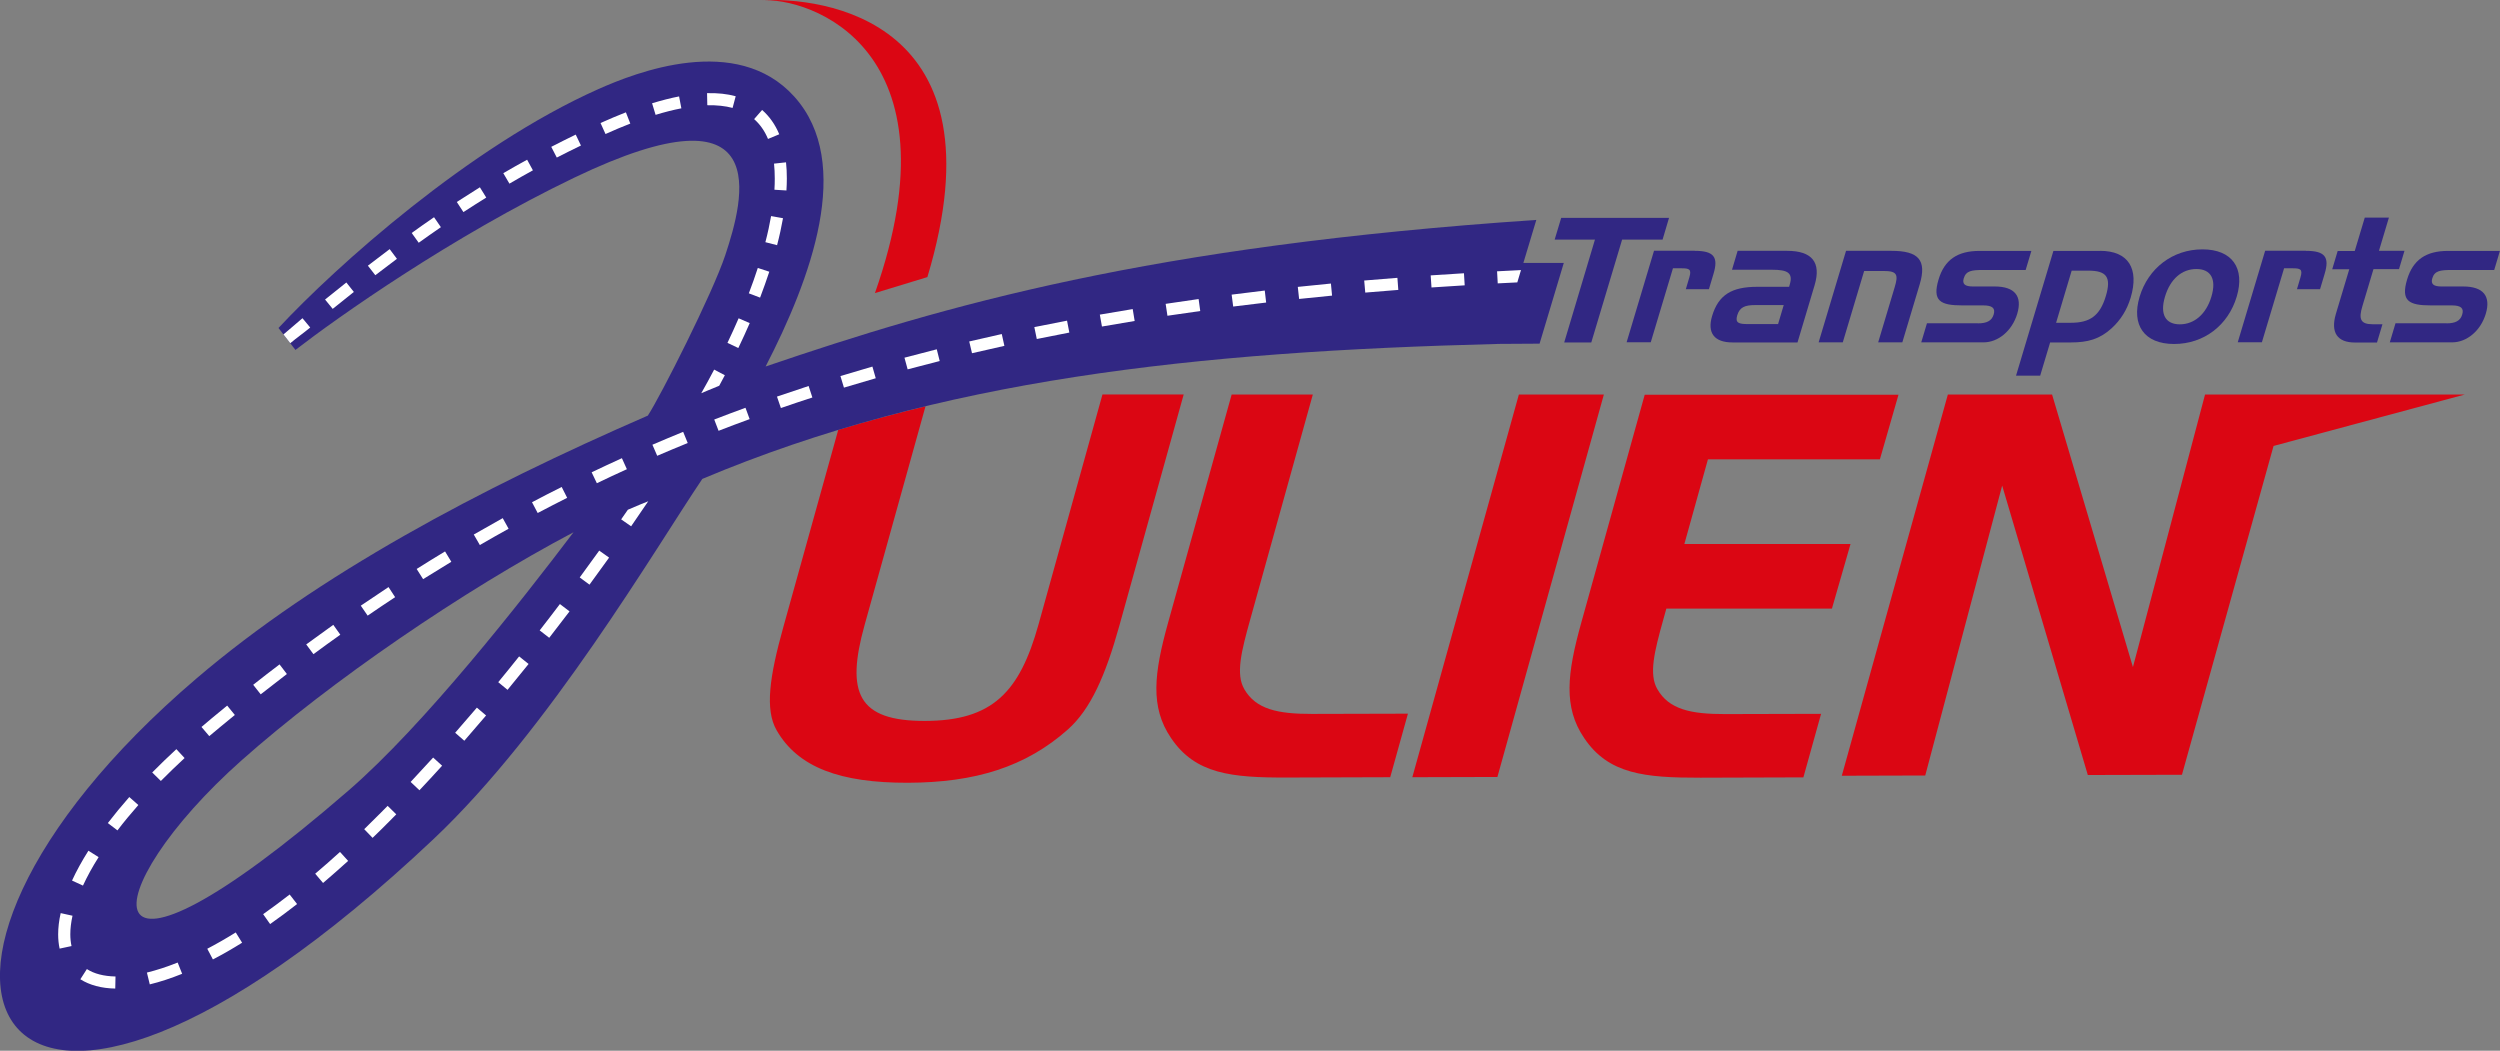 <?xml version="1.0" encoding="UTF-8"?>
<svg id="Calque_2" data-name="Calque 2" xmlns="http://www.w3.org/2000/svg" viewBox="0 0 306.48 128.81">
  <rect x="0" y="0" width="306.48" height="128.81" fill="#808080" stroke="none"/>
  <defs>
    <style>
      .cls-1 {
        fill: #312783;
      }

      .cls-2 {
        fill: #fff;
      }

      .cls-3 {
        fill: #db0613;
      }
    </style>
  </defs>
  <g id="Header">
    <g>
      <path class="cls-3" d="M113.69,33.97C123.21,2.33,100.87-.42,93.16.04c6.13-.46,24.65,5.91,14.1,35.89l6.43-1.96Z"/>
      <path class="cls-3" d="M135.15,48.37l-7.84,28.2c-2.32,8.31-5.66,11.79-13.91,11.81-8.25.02-9.72-3.44-7.41-11.75l7.47-26.82c-3.61.87-7.18,1.83-10.7,2.89l-6.74,24.21c-1.66,5.96-2.28,10.08-.81,12.62,2.62,4.57,7.83,6.45,16.08,6.43,8.25-.02,14.45-1.94,19.62-6.53,2.8-2.49,4.61-6.62,6.29-12.64l7.91-28.43h-9.96Z"/>
      <path class="cls-3" d="M152.54,84.48c-1.07-1.83-.36-4.64.72-8.51l7.68-27.6h-9.95l-7.79,27.96c-1.73,6.22-2.22,10.34.35,14.13,2.98,4.44,7.41,4.88,14.27,4.86l12.61-.04,2.17-7.79-11.75.03c-4.22.01-6.9-.57-8.32-3.05"/>
      <polygon class="cls-3" points="186.2 48.37 173.14 95.28 183.57 95.25 196.62 48.37 186.2 48.37"/>
      <path class="cls-3" d="M204.28,74.61h20.3l2.28-7.92h-20.37l2.89-10.38h21.08l2.28-7.92h-31.11l-7.78,27.95c-1.73,6.22-2.22,10.34.35,14.13,2.98,4.44,7.41,4.88,14.27,4.87l12.61-.04,2.17-7.79-11.75.03c-4.22.01-6.9-.57-8.32-3.05-1.07-1.83-.36-4.64.72-8.51.12-.44.25-.9.38-1.37"/>
      <polygon class="cls-3" points="302.15 48.37 270.32 48.37 261.48 81.78 251.57 48.37 238.79 48.37 225.79 95.1 236.02 95.07 245.45 59.53 255.95 95.01 267.49 94.98 278.72 54.67 302.15 48.37"/>
    </g>
    <path class="cls-1" d="M42.75,96.89c-33.21,28.78-31.18,12.34-13.1-3.71,10.89-9.66,27.12-20.78,40.66-27.93-6.48,8.55-18.29,23.61-27.56,31.64M186.76,32.21l1.58-5.25c-47.46,3.2-72.41,10.45-94.48,17.97,5.5-10.68,10.86-24.92,3.52-33.08-7.06-7.85-19.46-2.96-24.04-.92-15.79,7.03-32.17,21.74-39.2,29.28l2.08,2.69c5.03-3.9,19.13-13.89,34.16-21.11,24.79-11.9,20.81,2.61,18.54,9.47-1.56,4.72-7.99,17.4-9.5,19.69-20.7,9-40.42,19.49-55.33,32.22-43.21,36.88-25.13,70.77,29.01,19.74,14.24-13.42,27.28-35.74,33-44.2,28.97-12.2,60.28-15.61,97.67-16.55l4.97-.03,2.97-9.9h-4.96Z"/>
    <g>
      <path class="cls-2" d="M183.61,34.74l-.08-1.48c1.35-.07,1.57-.08,2.93-.15l-.45,1.51c-1.36.06-1.06.05-2.4.12M175.49,35.24l-.1-1.48c1.35-.09,2.71-.18,4.08-.26l.09,1.48c-1.36.08-2.72.17-4.06.26M167.37,35.87l-.13-1.48c1.35-.12,2.7-.23,4.07-.33l.11,1.48c-1.36.11-2.71.22-4.06.33M159.26,36.65l-.16-1.48c1.34-.14,2.7-.28,4.06-.41l.14,1.48c-1.36.13-2.71.27-4.05.41M151.18,37.59l-.19-1.47c1.34-.17,2.69-.34,4.06-.5l.17,1.47c-1.36.16-2.7.32-4.04.49M143.12,38.72l-.22-1.47c1.34-.2,2.69-.4,4.04-.59l.2,1.47c-1.35.19-2.7.38-4.03.58M135.09,40.03l-.26-1.46c1.33-.23,2.68-.46,4.03-.68l.24,1.46c-1.35.22-2.68.45-4.01.68M127.1,41.55l-.3-1.45c1.32-.27,2.66-.53,4.01-.79l.28,1.46c-1.34.26-2.67.52-3.99.79M119.16,43.3l-.34-1.44c1.32-.31,2.65-.61,3.99-.91l.32,1.45c-1.33.29-2.65.59-3.96.9M111.27,45.28l-.39-1.43c1.31-.35,2.63-.69,3.96-1.03l.36,1.44c-1.32.33-2.63.67-3.93,1.02M103.46,47.52l-.43-1.42c1.3-.39,2.6-.78,3.92-1.16l.41,1.43c-1.31.38-2.61.76-3.9,1.15M95.73,50.02l-.48-1.4c1.28-.44,2.58-.87,3.88-1.3l.46,1.41c-1.3.42-2.58.85-3.85,1.29M88.09,52.81l-.53-1.38c1.27-.49,2.54-.97,3.83-1.44l.51,1.39c-1.28.47-2.55.94-3.8,1.43M80.57,55.88l-.59-1.36c1.25-.54,2.51-1.06,3.77-1.58l.56,1.37c-1.26.51-2.51,1.04-3.75,1.57M73.17,59.24l-.64-1.34c1.23-.59,2.46-1.16,3.71-1.73l.61,1.35c-1.24.56-2.46,1.13-3.68,1.72M65.91,62.88l-.69-1.31c1.2-.64,2.42-1.26,3.64-1.87l.67,1.33c-1.21.61-2.42,1.23-3.61,1.86M58.82,66.81l-.74-1.28c1.18-.68,2.36-1.35,3.55-2.01l.72,1.3c-1.18.65-2.36,1.32-3.53,2M51.87,71l-.79-1.25c1.15-.73,2.31-1.44,3.48-2.15l.77,1.27c-1.16.7-2.31,1.41-3.46,2.13M72.26,71.67l-1.19-.88c.81-1.1,1.61-2.2,2.39-3.29l1.21.86c-.79,1.1-1.59,2.2-2.4,3.31M45.07,75.47l-.84-1.22c1.13-.77,2.26-1.53,3.4-2.28l.81,1.24c-1.13.74-2.26,1.5-3.38,2.27M67.33,78.19l-1.17-.91c.84-1.07,1.66-2.15,2.48-3.23l1.18.9c-.82,1.08-1.65,2.16-2.49,3.24M38.42,80.19l-.88-1.19c1.1-.81,2.21-1.61,3.32-2.4l.86,1.21c-1.11.79-2.21,1.58-3.3,2.39M62.22,84.57l-1.14-.94c.86-1.05,1.72-2.1,2.56-3.16l1.16.93c-.85,1.06-1.71,2.12-2.58,3.17M31.96,85.12l-.92-1.17c1.07-.85,2.15-1.68,3.23-2.5l.9,1.18c-1.07.82-2.14,1.65-3.21,2.49M25.66,90.25l-.96-1.13c.4-.34.81-.69,1.23-1.04.64-.53,1.28-1.05,1.92-1.58l.94,1.15c-.64.52-1.27,1.04-1.91,1.57-.41.34-.82.68-1.22,1.02M56.92,90.81l-1.12-.98c.89-1.02,1.78-2.05,2.66-3.08l1.13.96c-.88,1.04-1.78,2.07-2.67,3.1M19.72,95.74l-1.06-1.04c.93-.94,1.93-1.91,2.96-2.86l1.01,1.09c-1.01.94-1.99,1.88-2.91,2.81M51.42,96.88l-1.08-1.02c.92-.98,1.84-1.98,2.76-2.99l1.1,1c-.92,1.02-1.85,2.02-2.78,3.01M14.4,101.8l-1.18-.9c.8-1.04,1.68-2.11,2.63-3.19l1.11.98c-.92,1.05-1.79,2.09-2.56,3.11M45.68,102.72l-1.03-1.07c.67-.65,1.35-1.32,2.03-2.01l.84-.85,1.06,1.04-.85.86c-.69.7-1.38,1.38-2.06,2.03M39.6,108.24l-.96-1.13c1.01-.85,2.03-1.75,3.04-2.67l1,1.1c-1.03.93-2.06,1.84-3.08,2.71M10.18,108.57l-1.35-.62c.54-1.18,1.22-2.41,2.01-3.66l1.25.79c-.76,1.19-1.4,2.37-1.92,3.49M33.11,113.28l-.85-1.21c1.06-.75,2.15-1.56,3.25-2.41l.91,1.17c-1.11.87-2.22,1.69-3.3,2.45M7.31,116.3c-.12-.55-.18-1.14-.18-1.75,0-.81.1-1.69.31-2.61l1.45.32c-.18.81-.27,1.58-.27,2.28,0,.51.05.99.15,1.44l-1.45.31ZM26.1,117.62l-.69-1.31c1.13-.59,2.3-1.26,3.49-2l.78,1.26c-1.22.76-2.42,1.45-3.58,2.05M18.36,120.67l-.35-1.44c1.18-.29,2.45-.7,3.77-1.23l.55,1.38c-1.39.56-2.73,1-3.98,1.3M14.13,121.19c-1.7-.03-3.14-.42-4.28-1.14l.8-1.25c.9.58,2.08.88,3.51.91l-.03,1.48Z"/>
      <path class="cls-2" d="M77.37,64.52l-1.22-.85c.27-.4.55-.79.82-1.18.98-.44,2.5-1.04,2.5-1.04-.69,1.01-1.39,2.04-2.1,3.07"/>
      <path class="cls-2" d="M89.81,13.23c-.91-.24-1.94-.35-3.1-.33l-.03-1.48c1.3-.03,2.47.09,3.51.38l-.38,1.43ZM80.37,14.08l-.43-1.42c1.16-.35,2.27-.64,3.31-.84l.28,1.46c-.99.19-2.05.46-3.16.8M74.23,16.43l-.61-1.35c1.07-.48,2.11-.92,3.11-1.31l.54,1.38c-.98.38-2,.81-3.04,1.28M94.15,17.03c-.41-.99-.99-1.8-1.7-2.43l.98-1.12c.89.78,1.6,1.78,2.1,2.98l-1.37.57ZM68.26,19.32l-.68-1.32c.99-.51,1.99-1.01,3-1.5l.64,1.34c-1.01.49-2,.98-2.97,1.48M62.45,22.51l-.75-1.28c.96-.56,1.93-1.11,2.92-1.65l.71,1.3c-.98.54-1.94,1.08-2.89,1.64M96.42,23.35l-1.48-.09c.03-.47.04-.93.04-1.37,0-.64-.03-1.26-.09-1.83l1.47-.16c.07.63.1,1.3.1,1.99,0,.48-.02.97-.05,1.47M56.81,26l-.81-1.24c.94-.61,1.88-1.21,2.83-1.8l.78,1.26c-.94.58-1.87,1.18-2.8,1.78M51.33,29.76l-.86-1.2c.91-.66,1.82-1.3,2.74-1.93l.84,1.22c-.91.62-1.81,1.26-2.72,1.91M95.27,30.06l-1.44-.37c.29-1.1.52-2.18.7-3.2l1.46.26c-.19,1.06-.43,2.18-.73,3.32M46.01,33.74l-.91-1.17c.89-.69,1.78-1.36,2.67-2.03l.89,1.19c-.88.66-1.76,1.33-2.65,2.01M93.19,36.49l-1.39-.53c.4-1.06.78-2.1,1.1-3.11l1.41.46c-.34,1.03-.72,2.1-1.13,3.18M40.79,37.87l-.94-1.15c.88-.71,1.75-1.41,2.61-2.09l.92,1.16c-.86.68-1.72,1.38-2.6,2.08M35.59,42.08l-.84-1.08c.87-.72,1.49-1.29,2.33-1.99l.95,1.14c-.84.7-1.58,1.2-2.44,1.92M90.52,42.67l-1.34-.64c.48-1,.94-2.02,1.37-3.01l1.36.59c-.44,1.01-.91,2.04-1.4,3.06M85.96,48.22c.55-.96,1.08-1.94,1.59-2.91l1.31.69c-.23.43-.46.86-.69,1.29-1.02.41-2.21.92-2.21.92"/>
    </g>
    <g>
      <polygon class="cls-1" points="190.59 29.37 191.39 26.71 204.61 26.71 203.82 29.37 198.86 29.37 195.08 41.98 191.76 41.98 195.53 29.37 190.59 29.37"/>
      <path class="cls-1" d="M207.76,30.75c2.34,0,2.93.75,2.3,2.83l-.56,1.87h-2.83l.43-1.45c.3-1-.01-1.11-.97-1.11h-1.04l-2.72,9.07h-2.96l3.36-11.22h4.98Z"/>
      <path class="cls-1" d="M217.98,39.72l.69-2.32h-3.49c-1.26,0-1.91.25-2.21,1.26-.28.94.21,1.07,1.3,1.07h3.71ZM219.09,30.75c3.07,0,4.19,1.43,3.37,4.2l-2.1,7.03h-7.97c-2.24,0-3.12-1.17-2.5-3.24.78-2.6,2.41-3.58,5.54-3.58h3.9c.03-.11.06-.19.08-.28.43-1.43-.27-1.81-2.14-1.81h-4.94l.69-2.32h6.07Z"/>
      <path class="cls-1" d="M231.88,30.75c3.32,0,4.35,1.13,3.46,4.11l-2.13,7.11h-2.96l2.02-6.75c.47-1.55.32-2-1.36-2h-2.38l-2.62,8.75h-2.96l3.36-11.22h5.58Z"/>
      <path class="cls-1" d="M242.49,39.64c1.06,0,1.69-.3,1.92-1.09.24-.79-.2-1.11-1.27-1.11h-2.56c-2.73,0-3.71-.55-2.93-3.17.72-2.41,2.31-3.51,5.01-3.51h6.37l-.7,2.34h-5.24c-1.34,0-2.07.08-2.35,1.02-.21.7.15,1,1.11,1h2.68c2.47,0,3.41,1.19,2.77,3.34-.63,2.11-2.35,3.51-4.12,3.51h-7.65l.7-2.34h6.24Z"/>
      <path class="cls-1" d="M252.07,39.57h1.81c2.3,0,3.55-.83,4.28-3.28.7-2.34.06-3.11-2.14-3.11h-2.05l-1.91,6.39ZM257.45,30.75c3.47,0,4.82,2.17,3.75,5.75-.45,1.49-1.22,2.73-2.34,3.75-1.47,1.34-2.94,1.73-4.97,1.73h-2.56l-1.22,4.07h-2.96l4.58-15.29h5.71Z"/>
      <path class="cls-1" d="M267.23,39.76c1.75,0,3.22-1.22,3.87-3.39.65-2.17-.07-3.39-1.84-3.39s-3.2,1.21-3.85,3.39c-.65,2.17.07,3.39,1.82,3.39M266.53,42.17c-3.66,0-5.27-2.32-4.23-5.79,1.05-3.49,4.04-5.81,7.7-5.81s5.25,2.32,4.2,5.81c-1.04,3.47-3.99,5.79-7.68,5.79"/>
      <path class="cls-1" d="M282.68,30.75c2.34,0,2.93.75,2.3,2.83l-.56,1.87h-2.83l.43-1.45c.3-1-.01-1.11-.97-1.11h-1.04l-2.72,9.07h-2.96l3.36-11.22h4.98Z"/>
      <path class="cls-1" d="M288.68,30.75l1.22-4.07h2.96l-1.22,4.07h3.13l-.67,2.24h-3.13l-1.36,4.54c-.47,1.55-.26,2.22,1.25,2.22h1.21l-.67,2.24h-2.7c-2.15,0-3.02-1.21-2.34-3.51l1.64-5.47h-2.09l.67-2.24h2.09Z"/>
      <path class="cls-1" d="M299.93,39.64c1.06,0,1.69-.3,1.92-1.09.24-.79-.2-1.11-1.27-1.11h-2.56c-2.73,0-3.71-.55-2.93-3.17.72-2.41,2.31-3.51,5.01-3.51h6.37l-.7,2.34h-5.24c-1.34,0-2.07.08-2.35,1.02-.21.7.15,1,1.11,1h2.68c2.47,0,3.41,1.19,2.77,3.34-.63,2.11-2.35,3.51-4.12,3.51h-7.65l.7-2.34h6.24Z"/>
    </g>
  </g>
</svg>